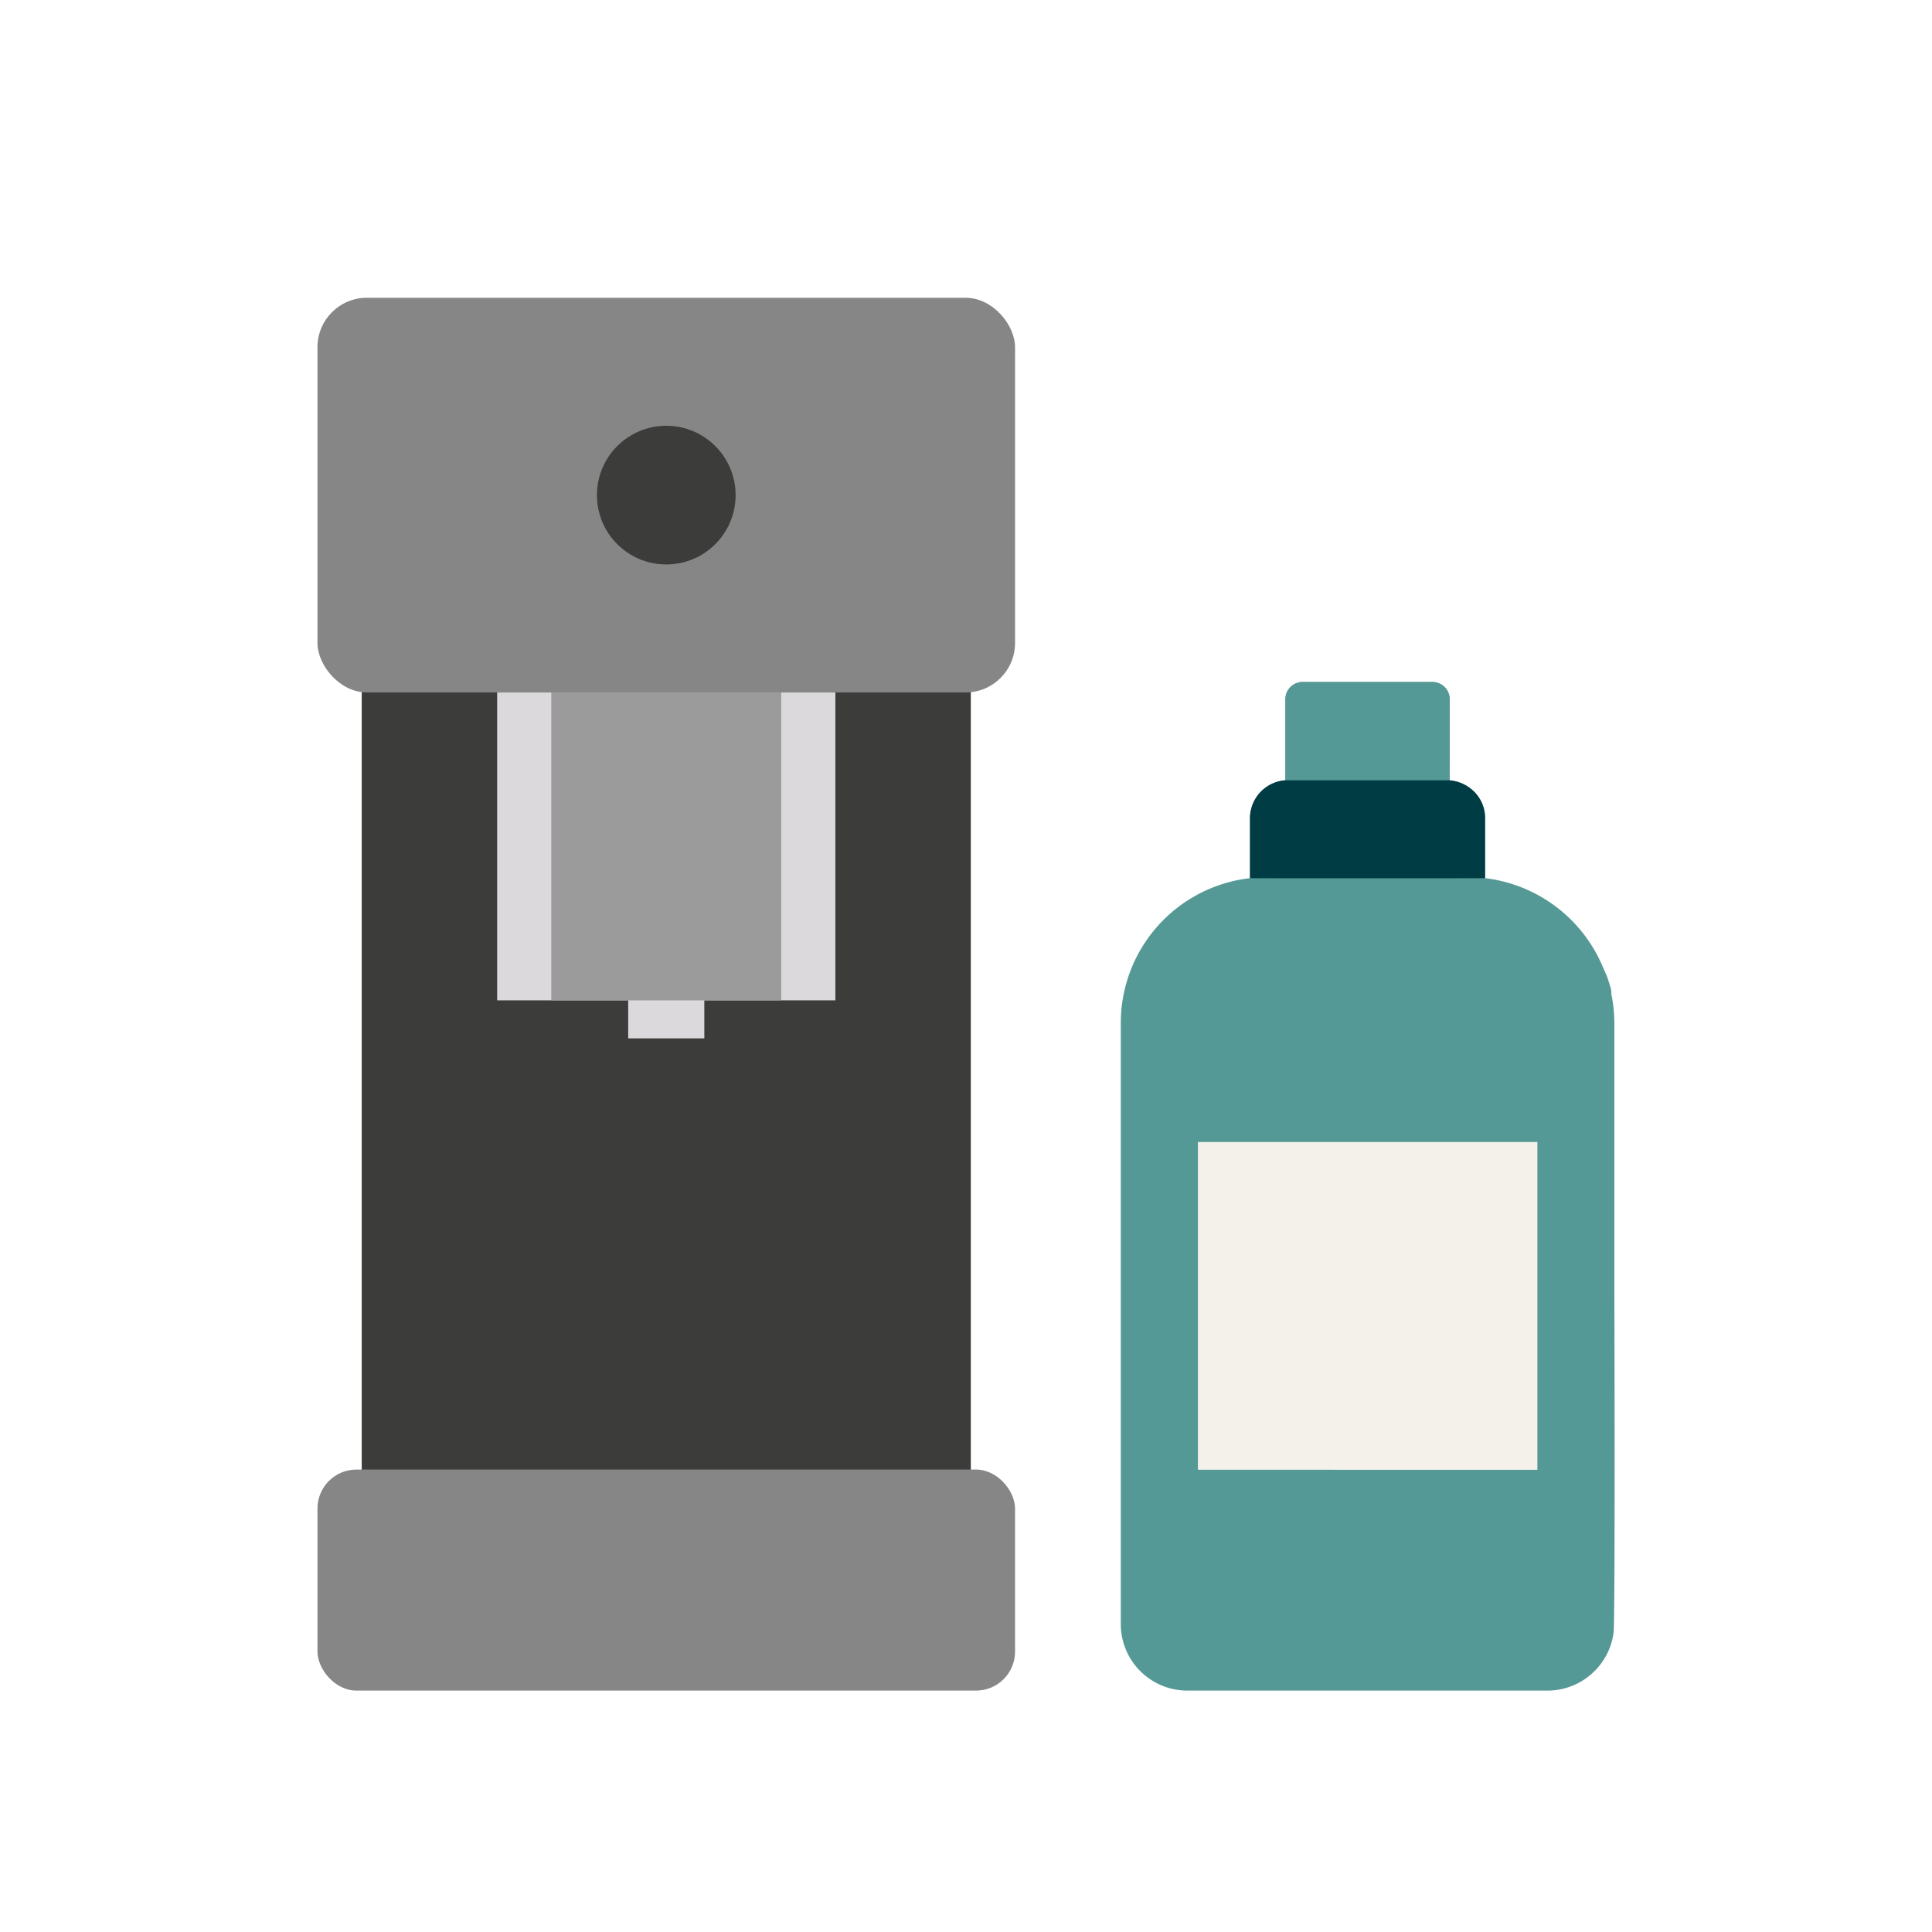 <svg id="Calque_1" data-name="Calque 1" xmlns="http://www.w3.org/2000/svg" viewBox="0 0 1000 1000"><defs><style>.cls-1{fill:#3c3c3b}.cls-2{fill:#868686}.cls-3{fill:#dbd9db}.cls-5{fill:#559996}</style></defs><path class="cls-1" d="M187.23 300.73h315.26v470.16H187.23z"/><rect class="cls-2" x="164.32" y="154.12" width="361.07" height="204.29" rx="25.6"/><rect class="cls-2" x="164.32" y="760.64" width="361.07" height="114.41" rx="20.18"/><circle class="cls-1" cx="344.86" cy="256.27" r="35.89"/><path class="cls-3" d="M257.33 358.42h175.06v159.36H257.33z"/><path fill="#9c9b9b" d="M285.34 358.42h119.03v159.36H285.34z"/><path class="cls-3" d="M325.15 517.77h39.41v19.69h-39.41z"/><path class="cls-5" d="M801.15 875.05H614.51a34.43 34.43 0 01-34.39-34.4V529.79A75.45 75.45 0 01647 454.53v-31.2a19.69 19.69 0 0118.32-19.45v-42a8.92 8.92 0 018.88-8.88h67.26a8.92 8.92 0 018.91 8.91v42c10.25.91 18.3 9.27 18.3 19.42v31.2a75.87 75.87 0 0160.6 45.13l2.53 5.79c.92 2.68 1.56 4.8 2 6.37a8.17 8.17 0 01.2 2.6l.2 1a75.85 75.85 0 011.4 14.33v142.93c.16 55.05.28 161.85-.36 171.81 0 .2-.1.91-.13 1.11a34.53 34.53 0 01-33.96 29.45z"/><path fill="#f4f0ea" d="M620.04 591.09h175.71v169.67H620.04z"/><path d="M768.67 454.53v-31.2c0-10.15-8-18.51-18.3-19.42v-.33H665.3v.3a19.69 19.69 0 00-18.3 19.45v31.2c-.9.1 122.46.09 121.67 0z" fill="#003c43"/><path class="cls-5" d="M750.37 362a9 9 0 00-8.91-9H674.2a9 9 0 00-8.91 9v41.9h85.07z"/></svg>
